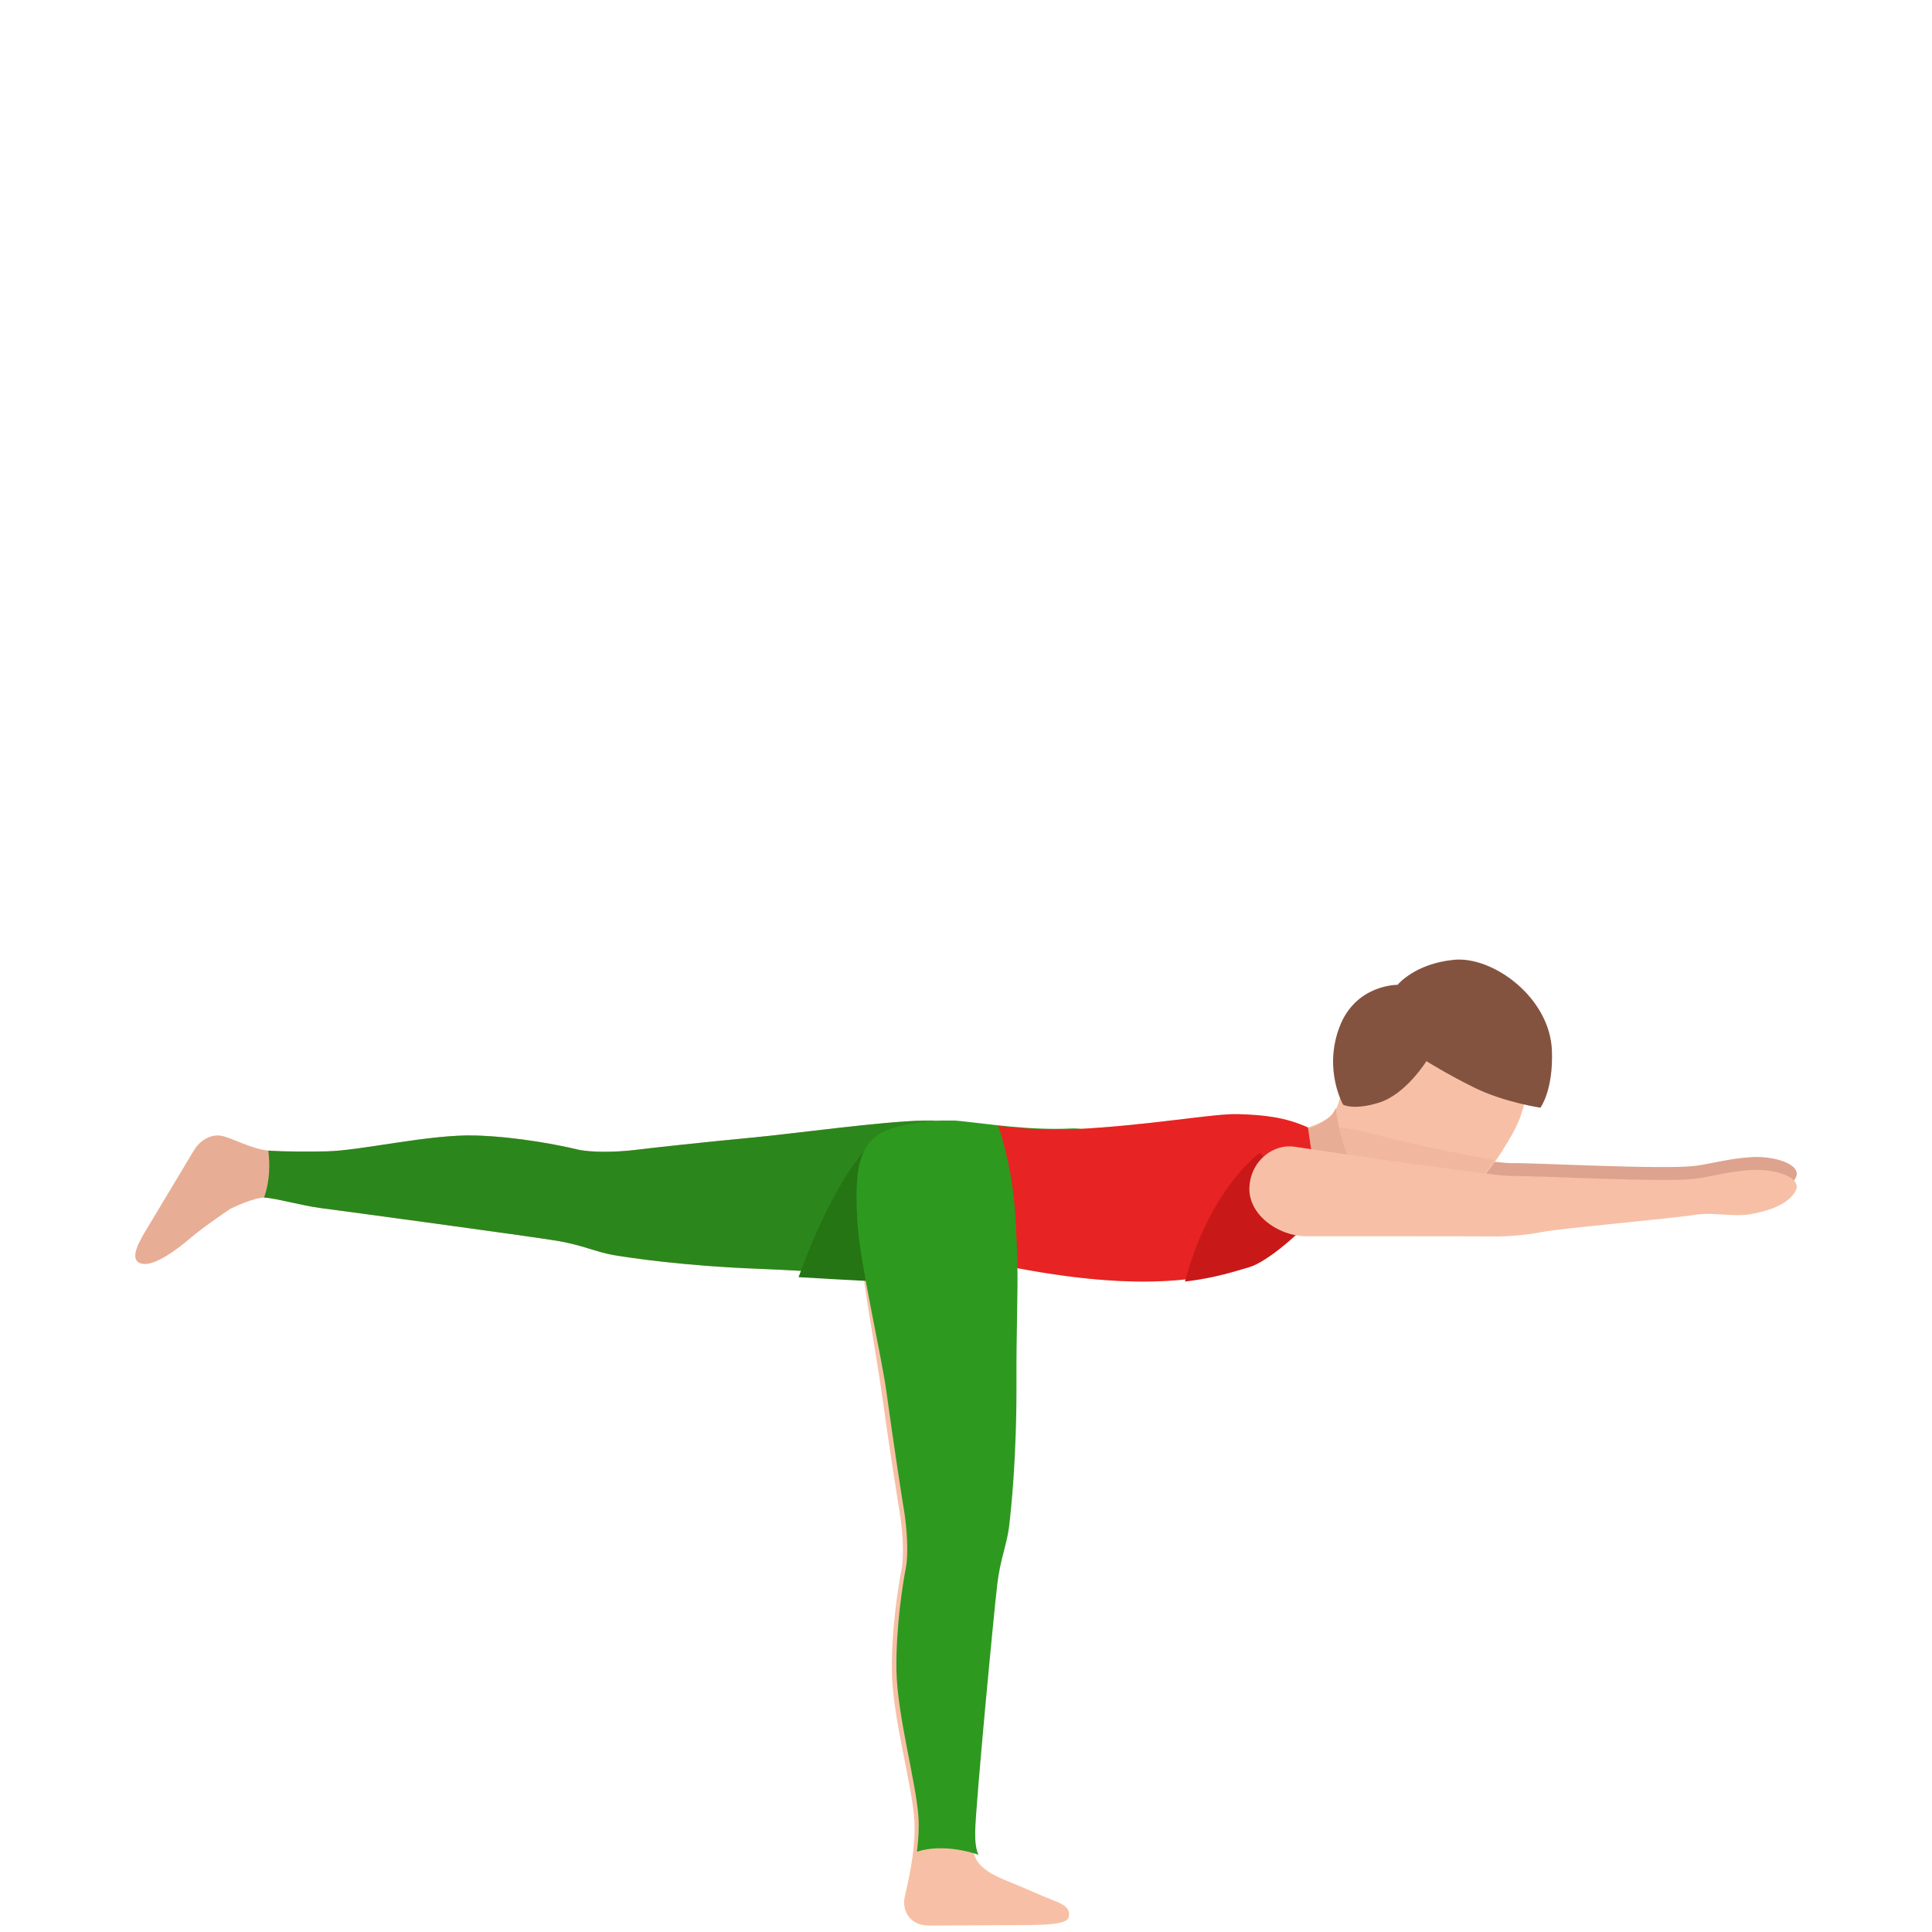 <svg width="300" height="300" viewBox="0 0 300 300" fill="none" xmlns="http://www.w3.org/2000/svg">
<path d="M200.991 176.059C207.713 177.082 232.349 180.693 234.736 180.613C237.553 180.515 258.358 181.654 263.196 181.04C265.656 180.729 268.619 179.848 272.112 179.67C275.605 179.492 279.977 180.826 278.806 182.961C277.627 185.096 274.453 186.074 271.847 186.537C269.25 186.999 265.967 186.217 263.369 186.617C258.98 187.293 242.171 188.752 239.528 189.294C237.224 189.766 233.895 190.032 232.121 189.997C230.347 189.961 202.683 189.97 202.683 189.97C198.284 189.863 193.721 186.466 194.013 182.232C194.315 177.971 197.937 175.588 200.991 176.059Z" fill="#DDA38E"/>
<path d="M157.67 180.689C155.148 174.537 151.862 173.885 143.31 174.014C137.318 174.097 122.949 176.071 117.168 176.612C108.608 177.43 101.373 178.228 98.602 178.568C95.822 178.908 91.754 179 89.59 178.467C87.427 177.935 80.542 176.502 73.795 176.319C66.744 176.126 56.158 178.66 50.782 178.779C48.472 178.825 44.44 178.853 41.789 178.669C39.138 178.485 35.981 176.649 34.343 176.364C32.704 176.071 31.01 177.127 30.136 178.586L22.579 191.175C21.272 193.351 20.038 195.839 22.1 196.243C23.959 196.601 27.347 194.15 29.556 192.258C31.765 190.367 35.788 187.695 35.788 187.695C35.788 187.695 39.488 185.859 41.219 185.969C42.949 186.079 47.091 187.236 49.733 187.576C53.59 188.081 81.831 191.9 86.543 192.672C90.354 193.296 92.656 194.434 95.353 194.894C98.05 195.344 106.187 196.565 117.757 197.015C133.507 197.63 140.365 199.071 152.681 196.629C159.584 195.252 160.118 186.676 157.67 180.689Z" fill="#E8AD95"/>
<path d="M143.302 174.012C137.305 174.095 122.926 176.071 117.141 176.613C108.575 177.431 101.335 178.23 98.562 178.57C95.78 178.91 91.709 179.002 89.544 178.469C87.379 177.936 80.489 176.503 73.737 176.319C66.681 176.126 56.088 178.662 50.709 178.782C48.397 178.828 44.362 178.855 41.709 178.671C41.691 178.671 41.682 178.662 41.663 178.662C41.921 180.712 41.93 183.358 41 185.959C41.046 185.959 41.092 185.959 41.129 185.959C42.861 186.069 47.006 187.227 49.65 187.567C53.509 188.072 81.77 191.895 86.486 192.667C90.299 193.292 92.602 194.432 95.301 194.891C98 195.341 106.143 196.563 117.722 197.014C133.482 197.629 140.345 199.072 152.67 196.628C159.578 195.259 160.122 186.676 157.671 180.684C155.147 174.536 151.859 173.893 143.302 174.012Z" fill="#2B871B"/>
<path d="M205.497 187.287C207.062 184.685 211.452 183.185 211.452 183.185C212.751 185.204 214.462 186.896 216.584 188.051C223.252 191.681 230.305 184.313 234.951 175.88C239.607 167.439 235.61 159.871 230.122 156.878C224.633 153.885 215.221 153.694 210.574 162.136C208.598 165.72 208.498 170.85 207.181 172.687C206.248 173.988 203.028 175.544 200 175.553L205.497 187.287Z" fill="#F7C0A6"/>
<path opacity="0.4" d="M232 180.155C229.804 179.742 219.003 177.685 213.743 176.22C207.868 174.587 205.907 175.065 205.907 175.065C205.907 175.065 204.877 180.389 205.012 180.728C205.057 180.84 207.435 182.033 210.58 183.573C211.104 183.338 211.456 183.216 211.456 183.216C211.71 183.62 211.981 184.014 212.261 184.399C215.424 185.939 219.039 187.676 221.814 189C225.465 188.136 229.026 184.606 232 180.155Z" fill="#E8AD95"/>
<path d="M212 185.015C211.875 184.723 211.724 184.411 211.519 184.071C208.439 179.027 207.629 174.059 207.415 172C207.291 172.331 207.148 172.614 206.988 172.85C206.08 174.201 202.947 175.816 200 175.825L205.35 188C206.872 185.299 211.145 183.74 211.145 183.74C211.412 184.184 211.697 184.609 212 185.015Z" fill="#E8AD95"/>
<path d="M203.097 175.076C199.531 173.465 196.249 173.124 192.177 173.005C188.39 172.894 178.334 174.781 166.65 175.352C160.096 175.665 153.883 174.661 149.25 174.183C143.532 173.594 137.511 176.429 136.087 178.914C134.634 181.454 151.906 195.665 151.906 195.665C178.913 201.768 189.098 197.921 194.42 196.402C197.701 195.472 202.923 190.299 205 188.044L203.097 175.076Z" fill="#F7C0A6"/>
<path d="M164.083 295.298C160.809 294.009 159.279 293.217 156.905 292.286C151.572 290.196 150.877 288.658 150.933 284.763C150.988 280.867 153.854 250.965 154.429 246.222C154.893 242.382 155.95 240.043 156.284 237.317C156.618 234.6 157.499 226.422 157.452 214.828C157.387 199.061 158.546 192.136 155.542 179.934C153.863 173.092 145.183 172.926 139.257 175.633C133.155 178.424 132.645 181.73 133.146 190.276C133.498 196.262 136.104 210.536 136.911 216.292C138.107 224.82 139.229 232.003 139.693 234.766C140.157 237.528 140.425 241.59 139.98 243.781C139.535 245.973 138.394 252.908 138.496 259.658C138.608 266.722 141.631 277.183 141.974 282.552C142.215 286.282 141.446 290.426 140.5 294.469C140.008 296.55 141.158 299.009 144.274 299L158.945 298.926C162.07 298.908 165.715 298.862 165.947 297.692C166.123 296.873 165.947 296.025 164.083 295.298Z" fill="#F7C0A6"/>
<path d="M166.376 175.228C159.881 175.537 153.723 174.549 149.131 174.077C143.465 173.497 137.498 176.289 136.086 178.736C134.647 181.238 151.764 195.232 151.764 195.232C154.06 195.749 156.237 196.193 158.296 196.574C180.223 200.607 177.964 174.676 166.376 175.228Z" fill="#2E991F"/>
<path d="M203.099 175.076C199.536 173.465 196.258 173.124 192.19 173.005C188.407 172.894 178.361 174.781 166.69 175.352C162.548 175.554 158.554 175.223 155 174.836C158.444 185.017 157.81 194.719 157.608 196.846C180.39 201.218 189.5 197.812 194.431 196.404C197.709 195.474 202.925 190.301 205 188.046L203.099 175.076Z" fill="#E82323"/>
<path d="M193.964 196.77C197 195.894 201.736 191.295 204 188.862L195.646 179C195.646 179 187.918 184.373 184 199C188.736 198.438 191.773 197.406 193.964 196.77Z" fill="#C91818"/>
<path d="M141.968 198.948C142.128 190.881 141.912 171.515 135.91 176.946C130.51 181.839 126.07 192.626 124 198.317C131.178 198.716 136.493 199.152 141.968 198.948Z" fill="#257514"/>
<path d="M151.93 288C151.502 287.027 151.411 285.879 151.429 284.373C151.483 280.497 154.3 250.671 154.865 245.941C155.32 242.112 156.359 239.78 156.688 237.061C157.016 234.352 157.882 226.198 157.836 214.636C157.772 198.915 158.911 192.009 155.958 179.842C154.309 173.018 146.206 173.395 139.526 174.919C133.091 176.389 132.654 181.403 133.146 189.915C133.492 195.884 136.855 210.348 137.639 216.087C138.815 224.591 139.918 231.754 140.373 234.508C140.829 237.263 141.093 241.313 140.656 243.499C140.218 245.684 139.097 252.599 139.198 259.33C139.307 266.374 142.278 276.806 142.615 282.16C142.725 283.877 142.615 285.686 142.378 287.532C146.225 286.301 150.499 287.513 151.93 288Z" fill="#2E991F"/>
<path d="M217.01 152.925C217.01 152.925 219.665 149.634 225.757 149.038C231.849 148.442 240.697 154.923 240.983 163.164C241.204 169.36 239.195 172 239.195 172C239.195 172 233.591 171.184 228.891 168.865C224.863 166.885 221.49 164.777 221.49 164.777C221.49 164.777 218.301 169.919 214.153 171.212C210.172 172.458 208.559 171.533 208.559 171.533C208.559 171.533 205.471 166.152 207.987 159.488C210.503 152.833 217.01 152.925 217.01 152.925Z" fill="#845340"/>
<path d="M200.991 178.057C207.713 179.08 232.349 182.692 234.736 182.612C237.553 182.514 258.358 183.652 263.196 183.039C265.656 182.727 268.619 181.847 272.112 181.669C275.605 181.491 279.977 182.825 278.806 184.96C277.627 187.095 274.453 188.074 271.847 188.536C269.25 188.999 265.967 188.216 263.369 188.616C258.98 189.292 242.171 190.751 239.528 191.294C237.224 191.766 233.895 192.032 232.121 191.997C230.347 191.961 202.683 191.97 202.683 191.97C198.284 191.863 193.721 188.465 194.013 184.231C194.315 179.978 197.937 177.594 200.991 178.057Z" fill="#F7C0A6"/>
</svg>
